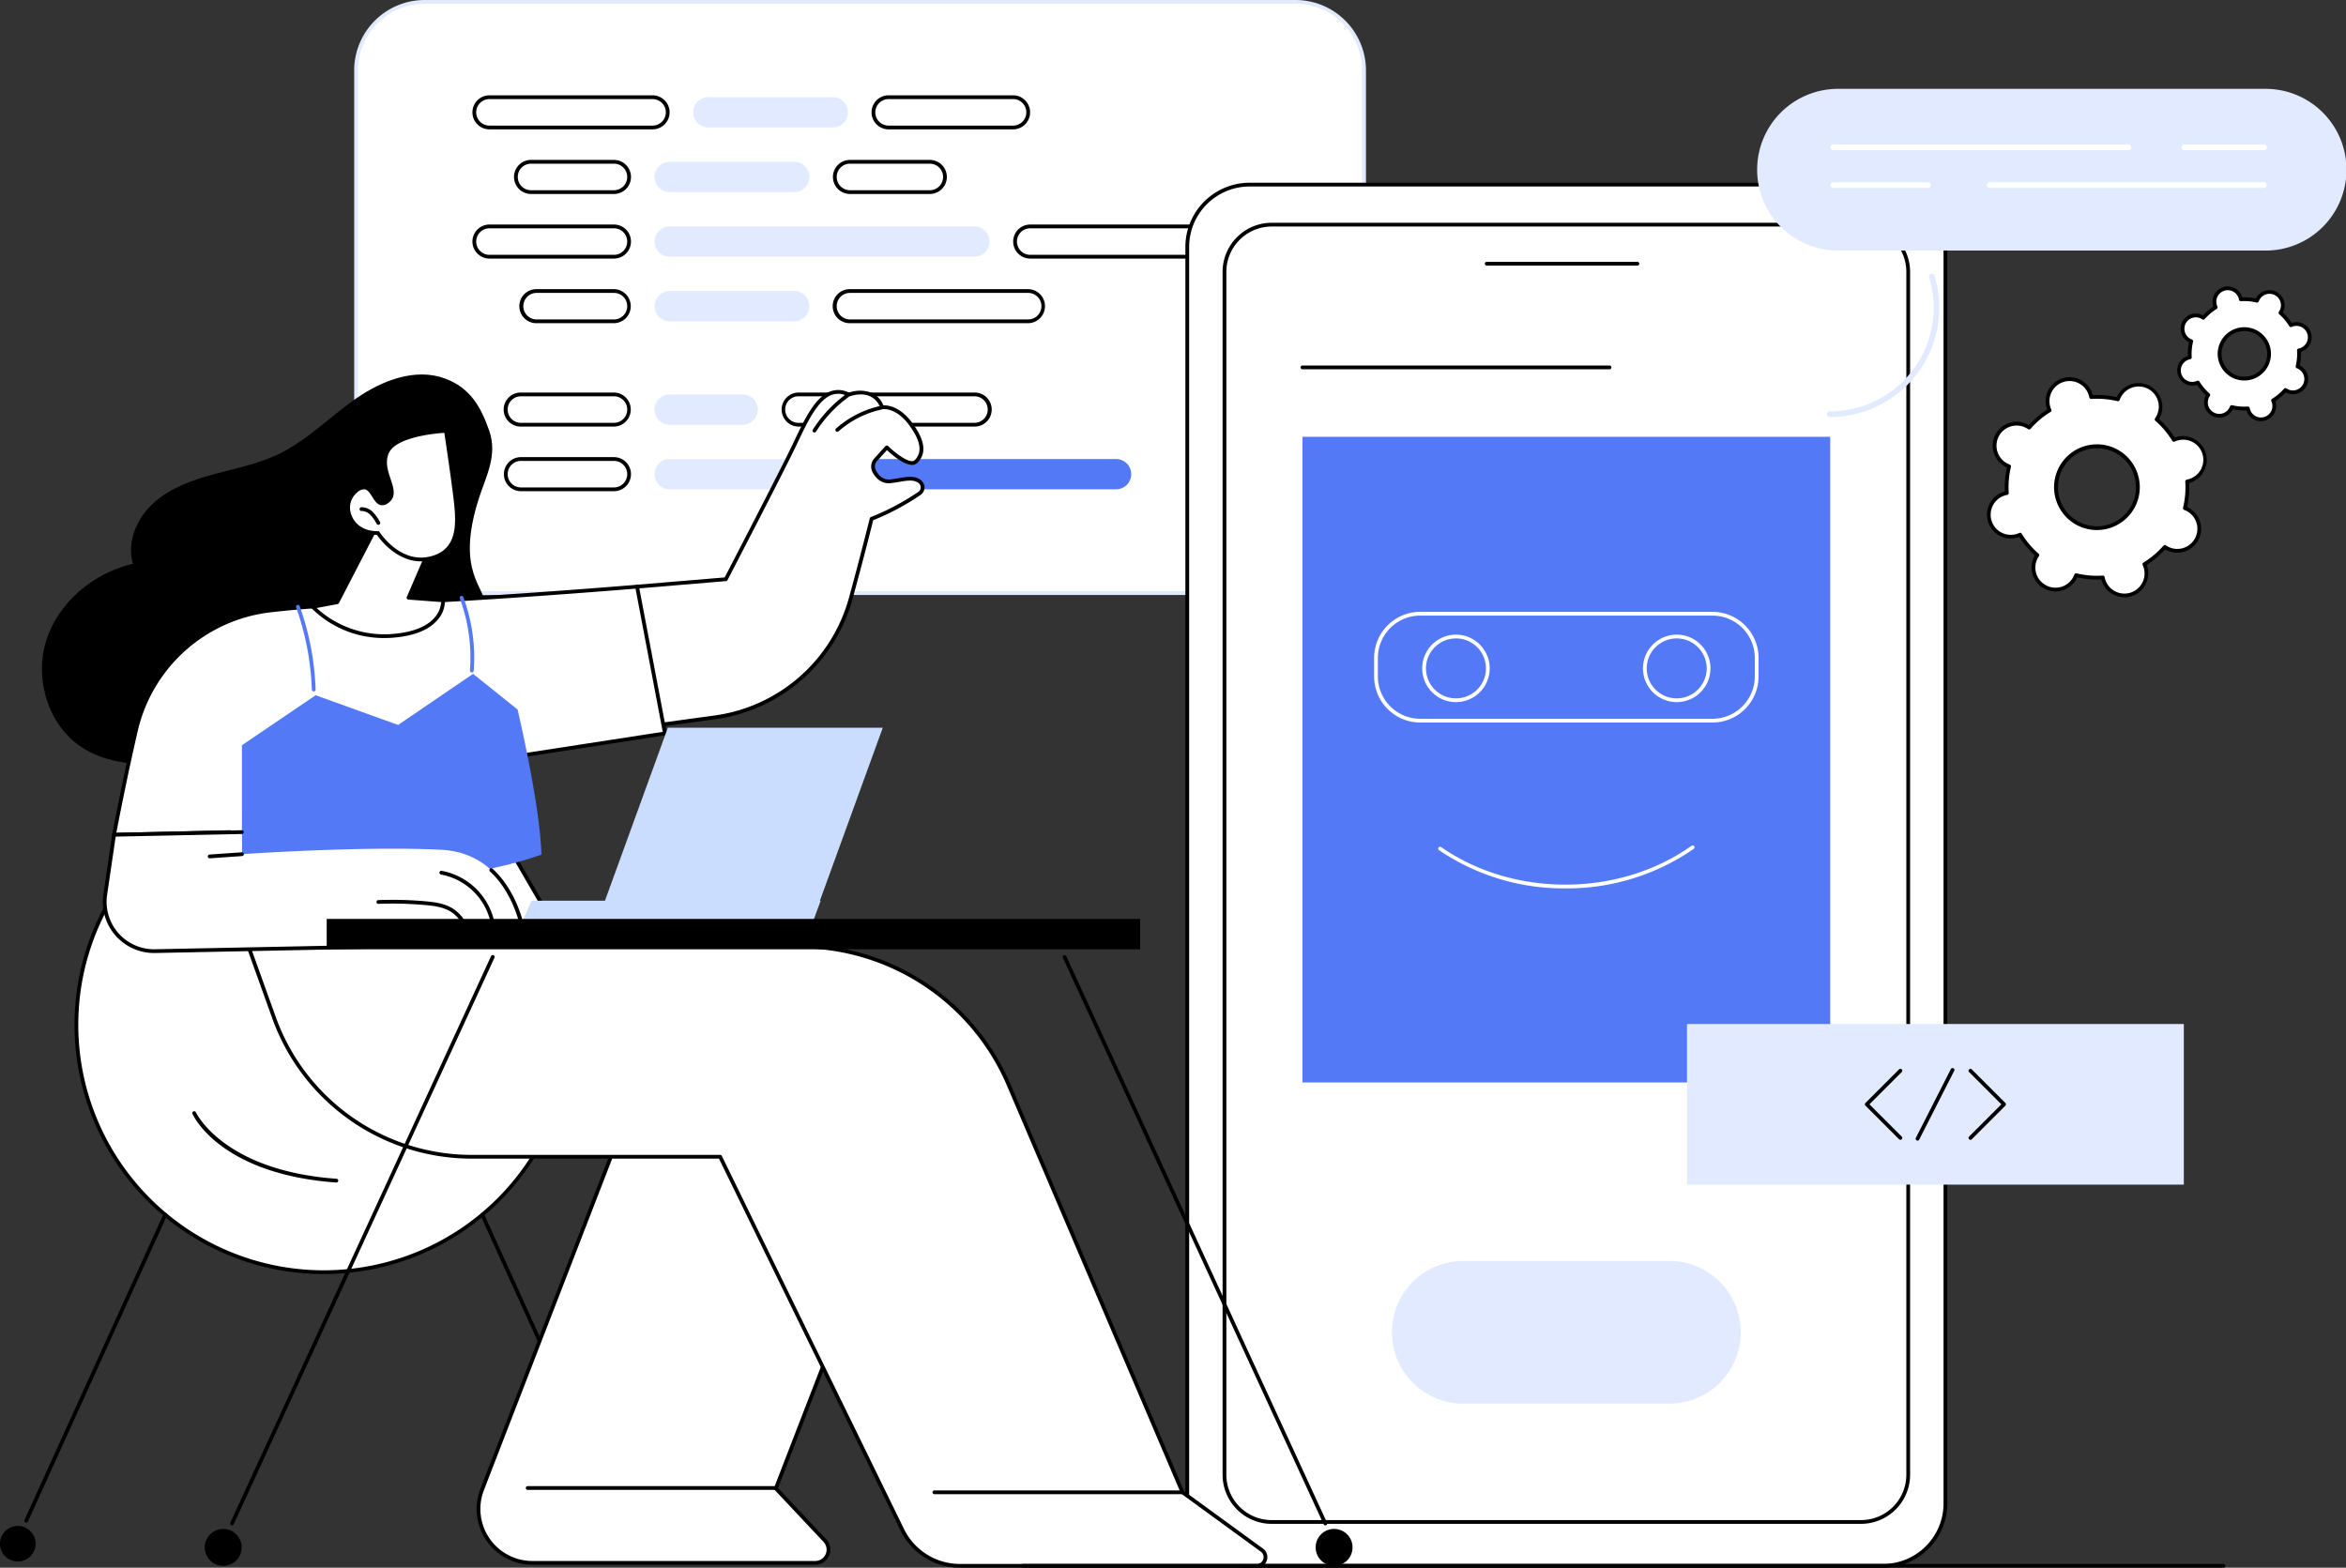 <svg id="Group_36327" data-name="Group 36327" xmlns="http://www.w3.org/2000/svg" xmlns:xlink="http://www.w3.org/1999/xlink" width="774.807" height="517.782" viewBox="0 0 774.807 517.782">
  <rect x="0" y="0" width="774.807" height="517.782" fill="#333333" stroke="none"/>
  <defs>
    <clipPath id="clip-path">
      <rect id="Rectangle_5235" data-name="Rectangle 5235" width="774.806" height="517.782" fill="none"/>
    </clipPath>
  </defs>
  <g id="Group_36326" data-name="Group 36326" clip-path="url(#clip-path)">
    <path id="Path_38496" data-name="Path 38496" d="M2373.229,504.507a7.248,7.248,0,0,0-.324-.823,29.639,29.639,0,0,0,6.76-5.7,7.265,7.265,0,1,0,7.431-12.455,7.227,7.227,0,0,0-.81-.353,29.659,29.659,0,0,0,.746-8.816,7.269,7.269,0,1,0-4.373-13.742,29.672,29.672,0,0,0-5.7-6.763,7.269,7.269,0,1,0-12.806-6.626,29.661,29.661,0,0,0-8.814-.748,7.266,7.266,0,1,0-13.737,4.372,29.657,29.657,0,0,0-6.76,5.7,7.267,7.267,0,1,0-6.621,12.808,29.681,29.681,0,0,0-.746,8.816,7.269,7.269,0,1,0,4.374,13.742,29.668,29.668,0,0,0,5.7,6.763,7.2,7.2,0,0,0-.457.756,7.268,7.268,0,1,0,13.263,5.869,29.638,29.638,0,0,0,8.813.748,7.381,7.381,0,0,0,.212.858,7.267,7.267,0,1,0,13.849-4.408m-28.836-22.148a13.495,13.495,0,1,1,16.953,8.771,13.5,13.5,0,0,1-16.953-8.771" transform="translate(-1664.688 -317.336)" fill="#fff"/>
    <path id="Path_38497" data-name="Path 38497" d="M2364.723,513.034a7.9,7.9,0,0,1-7.51-5.5c-.04-.126-.077-.257-.112-.4a30.332,30.332,0,0,1-7.942-.674c-.058.13-.117.253-.178.37a7.89,7.89,0,0,1-14.016-7.251c.061-.118.127-.237.2-.36a30.265,30.265,0,0,1-5.14-6.095c-.133.051-.261.1-.387.137a7.891,7.891,0,0,1-4.788-15.039c.127-.04.258-.078.4-.113a30.317,30.317,0,0,1,.672-7.944q-.193-.086-.371-.177a7.89,7.89,0,1,1,7.247-14.017c.118.06.237.127.359.2a30.248,30.248,0,0,1,6.092-5.141c-.051-.133-.1-.262-.137-.388a7.889,7.889,0,1,1,15.035-4.786c.041.128.078.259.112.4a30.081,30.081,0,0,1,7.942.674c.058-.13.116-.254.177-.371a7.89,7.89,0,0,1,14.016,7.25c-.062.119-.128.238-.2.36a30.256,30.256,0,0,1,5.14,6.094c.133-.051.262-.1.389-.136a7.892,7.892,0,0,1,4.786,15.04c-.127.04-.258.078-.4.112a30.264,30.264,0,0,1-.672,7.944c.13.058.253.117.372.179a7.89,7.89,0,1,1-7.248,14.017c-.118-.061-.238-.127-.359-.2a30.194,30.194,0,0,1-6.091,5.14c.051.133.1.261.137.389a7.9,7.9,0,0,1-7.525,10.288m-7.128-7.172a.622.622,0,0,1,.611.506,6.644,6.644,0,1,0,12.56-4,.622.622,0,0,1,.24-.788,29.024,29.024,0,0,0,6.618-5.585.62.62,0,0,1,.819-.1,6.643,6.643,0,1,0,6.793-11.388,6.439,6.439,0,0,0-.742-.324.622.622,0,0,1-.387-.727,29.041,29.041,0,0,0,.73-8.63.623.623,0,0,1,.5-.652,6.565,6.565,0,0,0,.786-.194,6.647,6.647,0,1,0-4.784-12.371.622.622,0,0,1-.79-.24,28.992,28.992,0,0,0-5.584-6.621.622.622,0,0,1-.1-.818,6.476,6.476,0,0,0,.417-.692,6.645,6.645,0,1,0-11.8-6.108,6.808,6.808,0,0,0-.323.742.624.624,0,0,1-.728.388,28.944,28.944,0,0,0-8.628-.732.629.629,0,0,1-.652-.5,6.642,6.642,0,1,0-12.856,3.244,6.772,6.772,0,0,0,.3.753.622.622,0,0,1-.24.788,29.008,29.008,0,0,0-6.618,5.585.624.624,0,0,1-.819.1,6.416,6.416,0,0,0-.691-.418,6.645,6.645,0,1,0-6.1,11.807,6.693,6.693,0,0,0,.741.322.623.623,0,0,1,.389.728,29.033,29.033,0,0,0-.73,8.631.623.623,0,0,1-.506.652,6.584,6.584,0,0,0-.785.193,6.647,6.647,0,1,0,4.785,12.37.623.623,0,0,1,.789.241,29.044,29.044,0,0,0,5.584,6.62.622.622,0,0,1,.1.818,6.617,6.617,0,0,0,2.433,9.649,6.607,6.607,0,0,0,9.276-3.591.622.622,0,0,1,.728-.388,29.031,29.031,0,0,0,8.629.732h.041m-1.93-15.039a14.154,14.154,0,1,1,4.3-.672,14.047,14.047,0,0,1-4.3.672m0-27.006a12.881,12.881,0,1,0,12.277,8.974,12.805,12.805,0,0,0-12.277-8.974" transform="translate(-1663.113 -315.764)"/>
    <path id="Path_38498" data-name="Path 38498" d="M2574.715,374.236a4.381,4.381,0,0,0-.2-.5,17.949,17.949,0,0,0,4.089-3.451,4.311,4.311,0,0,0,.457.276,4.4,4.4,0,1,0,4.037-7.81,4.454,4.454,0,0,0-.49-.214,17.944,17.944,0,0,0,.451-5.332,4.523,4.523,0,0,0,.519-.128,4.4,4.4,0,0,0-2.667-8.379,4.508,4.508,0,0,0-.5.2,17.946,17.946,0,0,0-3.45-4.09,4.452,4.452,0,0,0,.276-.458,4.4,4.4,0,1,0-8.022-3.55,17.936,17.936,0,0,0-5.331-.453,4.394,4.394,0,1,0-8.5,2.147,4.459,4.459,0,0,0,.2.5,17.927,17.927,0,0,0-4.089,3.451,4.394,4.394,0,1,0-4.494,7.533,4.25,4.25,0,0,0,.49.214,17.946,17.946,0,0,0-.452,5.333,4.275,4.275,0,0,0-.519.128,4.4,4.4,0,0,0,2.667,8.379,4.511,4.511,0,0,0,.5-.2,17.944,17.944,0,0,0,3.45,4.091,4.4,4.4,0,1,0,7.746,4.007,17.933,17.933,0,0,0,5.331.452,4.394,4.394,0,1,0,8.5-2.147m-17.442-13.4a8.162,8.162,0,1,1,10.254,5.305,8.164,8.164,0,0,1-10.254-5.305" transform="translate(-1823.809 -241.479)" fill="#fff"/>
    <path id="Path_38499" data-name="Path 38499" d="M2568.957,379.008a5.028,5.028,0,0,1-4.786-3.5l-.018-.06a18.444,18.444,0,0,1-4.48-.38l-.028.055a5.018,5.018,0,1,1-8.914-4.611c.01-.019.019-.038.029-.056a18.544,18.544,0,0,1-2.9-3.437l-.06.019a5.019,5.019,0,0,1-3.044-9.565l.06-.018a18.549,18.549,0,0,1,.379-4.482l-.056-.029a5.018,5.018,0,1,1,4.609-8.915l.055.029a18.542,18.542,0,0,1,3.436-2.9l-.019-.061a5.018,5.018,0,1,1,9.563-3.043c.007.02.013.04.019.06a18.775,18.775,0,0,1,4.479.38l.029-.056a5.018,5.018,0,0,1,8.914,4.611l-.029.056a18.551,18.551,0,0,1,2.9,3.437l.058-.019a5.019,5.019,0,0,1,3.045,9.565l-.06.018a18.557,18.557,0,0,1-.379,4.481l.057.029a5.018,5.018,0,1,1-4.609,8.915l-.056-.03a18.537,18.537,0,0,1-3.436,2.9c.007.02.013.04.02.06h0a5.018,5.018,0,0,1-4.777,6.541m-4.321-4.828a.622.622,0,0,1,.611.506,3.846,3.846,0,0,0,.11.447,3.773,3.773,0,1,0,7.021-2.717.623.623,0,0,1,.24-.788,17.3,17.3,0,0,0,3.947-3.331.623.623,0,0,1,.82-.1,3.767,3.767,0,0,0,5.476-1.38,3.779,3.779,0,0,0-1.619-5.086,3.639,3.639,0,0,0-.42-.184.622.622,0,0,1-.389-.728,17.324,17.324,0,0,0,.436-5.147.622.622,0,0,1,.5-.652,3.9,3.9,0,0,0,.447-.11,3.774,3.774,0,0,0-2.29-7.193,3.791,3.791,0,0,0-.427.168.623.623,0,0,1-.789-.24,17.3,17.3,0,0,0-3.33-3.948.622.622,0,0,1-.1-.817,3.775,3.775,0,1,0-6.648-3.441.625.625,0,0,1-.728.388,17.28,17.28,0,0,0-5.146-.437.629.629,0,0,1-.652-.505,3.814,3.814,0,0,0-.109-.446,3.773,3.773,0,1,0-7.19,2.288,3.6,3.6,0,0,0,.168.427.622.622,0,0,1-.24.789,17.314,17.314,0,0,0-3.947,3.331.62.62,0,0,1-.818.1,3.768,3.768,0,0,0-5.477,1.38,3.781,3.781,0,0,0,1.619,5.088,3.909,3.909,0,0,0,.421.182.622.622,0,0,1,.389.728,17.314,17.314,0,0,0-.436,5.148.622.622,0,0,1-.505.652,3.646,3.646,0,0,0-.444.109,3.774,3.774,0,1,0,2.715,7.025.622.622,0,0,1,.789.24,17.313,17.313,0,0,0,3.331,3.948.623.623,0,0,1,.1.819,3.748,3.748,0,0,0,1.381,5.479,3.747,3.747,0,0,0,5.267-2.04.622.622,0,0,1,.728-.388,17.33,17.33,0,0,0,5.146.436h.04m-1.167-8.6a8.8,8.8,0,1,1,2.673-.418,8.744,8.744,0,0,1-2.673.418m-7.177-6.505a7.54,7.54,0,1,0,4.9-9.474,7.5,7.5,0,0,0-4.9,9.474" transform="translate(-1822.234 -239.899)"/>
    <path id="Path_38500" data-name="Path 38500" d="M725.913,197.472H438.282a22.638,22.638,0,0,1-22.638-22.638v-150A22.638,22.638,0,0,1,438.282,2.2h287.63a22.638,22.638,0,0,1,22.638,22.638v150a22.638,22.638,0,0,1-22.638,22.638" transform="translate(-298.041 -1.577)" fill="#fff"/>
    <path id="Path_38501" data-name="Path 38501" d="M724.335,196.517H436.7a23.287,23.287,0,0,1-23.261-23.26v-150A23.287,23.287,0,0,1,436.7,0h287.63A23.287,23.287,0,0,1,747.6,23.261v150a23.287,23.287,0,0,1-23.261,23.26M436.7,1.245a22.041,22.041,0,0,0-22.016,22.016v150A22.04,22.04,0,0,0,436.7,195.273h287.63a22.04,22.04,0,0,0,22.016-22.016v-150A22.041,22.041,0,0,0,724.335,1.245Z" transform="translate(-296.464)" fill="#e2eaff"/>
    <path id="Path_38502" data-name="Path 38502" d="M558.664,123.453h53.871a5,5,0,1,0,0-10H558.664a5,5,0,1,0,0,10" transform="translate(-397.008 -81.35)" fill="#fff"/>
    <path id="Path_38503" data-name="Path 38503" d="M610.957,122.5H557.086a5.623,5.623,0,0,1,0-11.247h53.871a5.623,5.623,0,1,1,0,11.247m-53.871-10a4.379,4.379,0,0,0,0,8.758h53.871a4.379,4.379,0,1,0,0-8.758Z" transform="translate(-395.432 -79.774)"/>
    <path id="Path_38504" data-name="Path 38504" d="M607.174,198.876h27.389a5,5,0,1,0,0-10H607.174a5,5,0,1,0,0,10" transform="translate(-431.794 -135.433)" fill="#fff"/>
    <path id="Path_38505" data-name="Path 38505" d="M632.986,197.921H605.6a5.624,5.624,0,0,1,0-11.248h27.389a5.624,5.624,0,0,1,0,11.248m-27.389-10a4.379,4.379,0,1,0,0,8.758h27.389a4.379,4.379,0,0,0,0-8.758Z" transform="translate(-430.217 -133.856)"/>
    <path id="Path_38506" data-name="Path 38506" d="M558.664,274.3h41.114a5,5,0,1,0,0-10H558.664a5,5,0,1,0,0,10" transform="translate(-397.008 -189.516)" fill="#fff"/>
    <path id="Path_38507" data-name="Path 38507" d="M598.2,273.344H557.086a5.623,5.623,0,0,1,0-11.247H598.2a5.623,5.623,0,1,1,0,11.247m-41.115-10a4.379,4.379,0,0,0,0,8.758H598.2a4.379,4.379,0,1,0,0-8.758Z" transform="translate(-395.432 -187.939)"/>
    <path id="Path_38508" data-name="Path 38508" d="M613.669,349.722H639.22a5,5,0,1,0,0-10H613.669a5,5,0,0,0,0,10" transform="translate(-436.451 -243.599)" fill="#fff"/>
    <path id="Path_38509" data-name="Path 38509" d="M637.643,348.766H612.092a5.624,5.624,0,1,1,0-11.247h25.551a5.624,5.624,0,0,1,0,11.247m-25.551-10a4.379,4.379,0,1,0,0,8.758h25.551a4.379,4.379,0,0,0,0-8.758Z" transform="translate(-434.873 -242.021)"/>
    <path id="Path_38510" data-name="Path 38510" d="M595.384,470.4h30.725a5,5,0,0,0,0-10H595.384a5,5,0,0,0,0,10" transform="translate(-423.339 -330.13)" fill="#fff"/>
    <path id="Path_38511" data-name="Path 38511" d="M624.532,469.444H593.807a5.624,5.624,0,1,1,0-11.247h30.725a5.624,5.624,0,0,1,0,11.247m-30.725-10a4.379,4.379,0,1,0,0,8.758h30.725a4.379,4.379,0,0,0,0-8.758Z" transform="translate(-421.762 -328.554)"/>
    <path id="Path_38512" data-name="Path 38512" d="M595.384,545.821h30.725a5,5,0,0,0,0-10H595.384a5,5,0,0,0,0,10" transform="translate(-423.339 -384.213)" fill="#fff"/>
    <path id="Path_38513" data-name="Path 38513" d="M624.532,544.867H593.807a5.623,5.623,0,1,1,0-11.247h30.725a5.623,5.623,0,1,1,0,11.247m-30.725-10a4.379,4.379,0,1,0,0,8.758h30.725a4.379,4.379,0,1,0,0-8.758Z" transform="translate(-421.762 -382.637)"/>
    <path id="Path_38514" data-name="Path 38514" d="M814.142,123.453h41.114a5,5,0,1,0,0-10H814.142a5,5,0,0,0,0,10" transform="translate(-580.202 -81.35)" fill="#e2eaff"/>
    <path id="Path_38515" data-name="Path 38515" d="M769.058,198.876h41.114a5,5,0,1,0,0-10H769.058a5,5,0,1,0,0,10" transform="translate(-547.873 -135.433)" fill="#e2eaff"/>
    <path id="Path_38516" data-name="Path 38516" d="M769.058,274.3H869.7a5,5,0,0,0,0-10H769.058a5,5,0,1,0,0,10" transform="translate(-547.873 -189.516)" fill="#e2eaff"/>
    <path id="Path_38517" data-name="Path 38517" d="M769.058,349.722h41.114a5,5,0,1,0,0-10H769.058a5,5,0,1,0,0,10" transform="translate(-547.873 -243.599)" fill="#e2eaff"/>
    <path id="Path_38518" data-name="Path 38518" d="M769.058,470.4h24.106a5,5,0,0,0,0-10H769.058a5,5,0,1,0,0,10" transform="translate(-547.873 -330.13)" fill="#e2eaff"/>
    <path id="Path_38519" data-name="Path 38519" d="M769.058,545.821h41.114a5,5,0,1,0,0-10H769.058a5,5,0,1,0,0,10" transform="translate(-547.873 -384.213)" fill="#e2eaff"/>
    <path id="Path_38520" data-name="Path 38520" d="M1024.537,123.453h41.114a5,5,0,1,0,0-10h-41.114a5,5,0,0,0,0,10" transform="translate(-731.068 -81.35)" fill="#fff"/>
    <path id="Path_38521" data-name="Path 38521" d="M1064.074,122.5H1022.96a5.623,5.623,0,1,1,0-11.247h41.114a5.623,5.623,0,1,1,0,11.247m-41.114-10a4.379,4.379,0,1,0,0,8.758h41.114a4.379,4.379,0,1,0,0-8.758Z" transform="translate(-729.49 -79.774)"/>
    <path id="Path_38522" data-name="Path 38522" d="M979.452,198.876h26.373a5,5,0,0,0,0-10H979.452a5,5,0,0,0,0,10" transform="translate(-698.739 -135.433)" fill="#fff"/>
    <path id="Path_38523" data-name="Path 38523" d="M1004.248,197.921H977.875a5.624,5.624,0,0,1,0-11.248h26.374a5.624,5.624,0,0,1,0,11.248m-26.374-10a4.379,4.379,0,1,0,0,8.758h26.374a4.379,4.379,0,1,0,0-8.758Z" transform="translate(-697.161 -133.856)"/>
    <path id="Path_38524" data-name="Path 38524" d="M1189.847,274.3h56.3a5,5,0,0,0,0-10h-56.3a5,5,0,1,0,0,10" transform="translate(-849.604 -189.516)" fill="#fff"/>
    <path id="Path_38525" data-name="Path 38525" d="M1244.574,273.344h-56.3a5.623,5.623,0,1,1,0-11.247h56.3a5.623,5.623,0,1,1,0,11.247m-56.3-10a4.379,4.379,0,1,0,0,8.758h56.3a4.379,4.379,0,1,0,0-8.758Z" transform="translate(-848.027 -187.939)"/>
    <path id="Path_38526" data-name="Path 38526" d="M979.452,349.722h58.857a5,5,0,1,0,0-10H979.452a5,5,0,0,0,0,10" transform="translate(-698.739 -243.599)" fill="#fff"/>
    <path id="Path_38527" data-name="Path 38527" d="M1036.732,348.766H977.875a5.624,5.624,0,1,1,0-11.247h58.858a5.624,5.624,0,0,1,0,11.247m-58.858-10a4.379,4.379,0,1,0,0,8.758h58.858a4.379,4.379,0,0,0,0-8.758Z" transform="translate(-697.161 -242.021)"/>
    <path id="Path_38528" data-name="Path 38528" d="M919.34,470.4h58.123a5,5,0,0,0,0-10H919.34a5,5,0,1,0,0,10" transform="translate(-655.634 -330.13)" fill="#fff"/>
    <path id="Path_38529" data-name="Path 38529" d="M975.885,469.444H917.763a5.624,5.624,0,0,1,0-11.247h58.123a5.624,5.624,0,1,1,0,11.247m-58.123-10a4.379,4.379,0,0,0,0,8.758h58.123a4.379,4.379,0,1,0,0-8.758Z" transform="translate(-654.057 -328.554)"/>
    <path id="Path_38530" data-name="Path 38530" d="M979.452,545.821h87.887a5,5,0,0,0,0-10H979.452a5,5,0,0,0,0,10" transform="translate(-698.739 -384.213)" fill="#5479f7"/>
    <path id="Path_38531" data-name="Path 38531" d="M1406.442,671.689h209.233a20.638,20.638,0,0,0,20.578-20.578V236.082a20.638,20.638,0,0,0-20.578-20.577H1406.442a20.638,20.638,0,0,0-20.578,20.577V651.112a20.638,20.638,0,0,0,20.578,20.578" transform="translate(-993.746 -154.53)" fill="#fff"/>
    <path id="Path_38532" data-name="Path 38532" d="M1614.1,670.735H1404.865a21.224,21.224,0,0,1-21.2-21.2V234.505a21.224,21.224,0,0,1,21.2-21.2H1614.1a21.224,21.224,0,0,1,21.2,21.2V649.535a21.224,21.224,0,0,1-21.2,21.2M1404.865,214.551a19.977,19.977,0,0,0-19.955,19.955V649.535a19.978,19.978,0,0,0,19.955,19.956H1614.1a19.978,19.978,0,0,0,19.956-19.956V234.505a19.977,19.977,0,0,0-19.956-19.955Z" transform="translate(-992.17 -152.953)"/>
    <path id="Path_38533" data-name="Path 38533" d="M1444.87,690.718h194.635a15.639,15.639,0,0,0,15.593-15.593V277.831a15.639,15.639,0,0,0-15.593-15.593H1444.87a15.639,15.639,0,0,0-15.593,15.593V675.124a15.639,15.639,0,0,0,15.593,15.593" transform="translate(-1024.876 -188.04)" fill="#fff"/>
    <path id="Path_38534" data-name="Path 38534" d="M1637.929,689.764H1443.294a16.234,16.234,0,0,1-16.216-16.216V276.254a16.234,16.234,0,0,1,16.216-16.215h194.635a16.234,16.234,0,0,1,16.216,16.215V673.548a16.234,16.234,0,0,1-16.216,16.216m-194.635-428.48a14.988,14.988,0,0,0-14.971,14.971V673.548a14.988,14.988,0,0,0,14.971,14.971h194.635a14.988,14.988,0,0,0,14.971-14.971V276.254a14.988,14.988,0,0,0-14.971-14.971Z" transform="translate(-1023.299 -186.463)"/>
    <path id="Path_38535" data-name="Path 38535" d="M1783.576,306.9h-49.763a.622.622,0,0,1,0-1.245h49.763a.622.622,0,0,1,0,1.245" transform="translate(-1242.8 -219.175)"/>
    <path id="Path_38536" data-name="Path 38536" d="M1739.962,1495.485a23.562,23.562,0,0,0-23.562-23.562h-68.077a23.562,23.562,0,0,0,0,47.125H1716.4a23.562,23.562,0,0,0,23.562-23.562" transform="translate(-1165.049 -1055.456)" fill="#e2eaff"/>
    <rect id="Rectangle_5232" data-name="Rectangle 5232" width="174.303" height="213.247" transform="translate(430.16 144.265)" fill="#5479f7"/>
    <path id="Path_38537" data-name="Path 38537" d="M1620.156,427.93H1518.74a.622.622,0,1,1,0-1.245h101.415a.622.622,0,1,1,0,1.245" transform="translate(-1088.58 -305.958)"/>
    <path id="Path_38538" data-name="Path 38538" d="M2033,1364.7h-40.163a.622.622,0,0,1,0-1.245H2033a.622.622,0,0,1,0,1.245" transform="translate(-1428.533 -977.676)"/>
    <path id="Path_38539" data-name="Path 38539" d="M1720.748,1001.093a73.328,73.328,0,0,1-41.728-12.628.622.622,0,1,1,.71-1.022c24.041,16.707,58.816,16.531,82.687-.419a.623.623,0,1,1,.721,1.015,73.447,73.447,0,0,1-42.391,13.054" transform="translate(-1203.765 -707.672)" fill="#fff"/>
    <path id="Path_38540" data-name="Path 38540" d="M1715.709,750.768h-96.535a15.238,15.238,0,0,1-15.22-15.22v-6.122a15.237,15.237,0,0,1,15.22-15.22h96.535a15.237,15.237,0,0,1,15.22,15.22v6.122a15.238,15.238,0,0,1-15.22,15.22m-96.535-35.318a13.991,13.991,0,0,0-13.976,13.975v6.122a13.992,13.992,0,0,0,13.976,13.976h96.535a13.992,13.992,0,0,0,13.976-13.976v-6.122a13.991,13.991,0,0,0-13.976-13.975Z" transform="translate(-1150.13 -512.128)" fill="#fff"/>
    <path id="Path_38541" data-name="Path 38541" d="M1928.944,763.12a11.143,11.143,0,1,1,11.143-11.143,11.156,11.156,0,0,1-11.143,11.143m0-21.041a9.9,9.9,0,1,0,9.9,9.9,9.91,9.91,0,0,0-9.9-9.9" transform="translate(-1375.177 -531.222)" fill="#fff"/>
    <path id="Path_38542" data-name="Path 38542" d="M1671.252,763.12a11.143,11.143,0,1,1,11.143-11.143,11.156,11.156,0,0,1-11.143,11.143m0-21.041a9.9,9.9,0,1,0,9.9,9.9,9.91,9.91,0,0,0-9.9-9.9" transform="translate(-1190.396 -531.222)" fill="#fff"/>
    <path id="Path_38543" data-name="Path 38543" d="M2219.234,103.713h-140.9a26.707,26.707,0,1,0,0,53.413h140.9a26.707,26.707,0,1,0,0-53.413" transform="translate(-1471.135 -74.368)" fill="#e2eaff"/>
    <path id="Path_38544" data-name="Path 38544" d="M2133.352,366.8h-.159a.934.934,0,0,1,0-1.867c.058,0,.1,0,.155,0a34.228,34.228,0,0,0,32.735-44.258.933.933,0,1,1,1.785-.547,36.1,36.1,0,0,1-34.521,46.672" transform="translate(-1528.959 -229.078)" fill="#e2eaff"/>
    <path id="Path_38545" data-name="Path 38545" d="M2573.9,170.473H2547.7a.934.934,0,1,1,0-1.867H2573.9a.934.934,0,1,1,0,1.867" transform="translate(-1826.179 -120.9)" fill="#fff"/>
    <path id="Path_38546" data-name="Path 38546" d="M2235.079,170.473h-97.4a.934.934,0,1,1,0-1.867h97.4a.934.934,0,1,1,0,1.867" transform="translate(-1532.17 -120.9)" fill="#fff"/>
    <path id="Path_38547" data-name="Path 38547" d="M2410.835,214.61h-90.551a.934.934,0,1,1,0-1.867h90.551a.934.934,0,0,1,0,1.867" transform="translate(-1663.111 -152.549)" fill="#fff"/>
    <path id="Path_38548" data-name="Path 38548" d="M2168.953,214.61h-31.279a.934.934,0,1,1,0-1.867h31.279a.934.934,0,0,1,0,1.867" transform="translate(-1532.169 -152.549)" fill="#fff"/>
    <rect id="Rectangle_5233" data-name="Rectangle 5233" width="164.084" height="53.051" transform="translate(557.161 338.209)" fill="#e2eaff"/>
    <path id="Path_38549" data-name="Path 38549" d="M2298.465,1271.111a.622.622,0,0,1-.44-1.062l10.651-10.651-10.651-10.651a.622.622,0,1,1,.88-.88L2310,1258.958a.621.621,0,0,1,0,.88l-11.091,11.092a.62.62,0,0,1-.44.182" transform="translate(-1647.689 -894.663)"/>
    <path id="Path_38550" data-name="Path 38550" d="M2188.549,1271.111a.62.62,0,0,1-.44-.182l-11.091-11.092a.622.622,0,0,1,0-.88l11.091-11.091a.622.622,0,0,1,.88.88l-10.651,10.651,10.651,10.651a.622.622,0,0,1-.44,1.062" transform="translate(-1560.92 -894.663)"/>
    <path id="Path_38551" data-name="Path 38551" d="M2236.68,1270.7a.621.621,0,0,1-.554-.9l11.563-22.724a.622.622,0,1,1,1.109.564l-11.563,22.724a.622.622,0,0,1-.555.34" transform="translate(-1603.386 -893.978)"/>
    <path id="Path_38552" data-name="Path 38552" d="M252.576,989.239a81.7,81.7,0,1,1-81.7-81.7,81.7,81.7,0,0,1,81.7,81.7" transform="translate(-63.945 -650.759)" fill="#fff"/>
    <path id="Path_38553" data-name="Path 38553" d="M169.3,1069.985a82.322,82.322,0,1,1,82.322-82.322,82.415,82.415,0,0,1-82.322,82.322m0-163.4a81.077,81.077,0,1,0,81.077,81.077A81.17,81.17,0,0,0,169.3,906.586" transform="translate(-62.368 -649.183)"/>
    <path id="Path_38554" data-name="Path 38554" d="M272.059,1320.684l-.046,0c-38.132-2.762-47.105-21.867-47.468-22.679a.622.622,0,0,1,1.135-.509c.087.192,9.1,19.244,46.423,21.947a.622.622,0,0,1-.044,1.243" transform="translate(-160.973 -930.117)"/>
    <path id="Path_38555" data-name="Path 38555" d="M29.063,1518.08a.613.613,0,0,1-.257-.056.623.623,0,0,1-.309-.824L74.41,1416.153a.622.622,0,0,1,1.133.515L29.63,1517.715a.623.623,0,0,1-.567.365" transform="translate(-20.394 -1015.204)"/>
    <path id="Path_38556" data-name="Path 38556" d="M11.752,1787.12a5.876,5.876,0,1,1-5.876-5.876,5.876,5.876,0,0,1,5.876,5.876" transform="translate(0 -1277.257)"/>
    <path id="Path_38557" data-name="Path 38557" d="M607.284,1518.079a.623.623,0,0,1-.567-.365L560.8,1416.668a.623.623,0,0,1,1.133-.515L607.851,1517.2a.623.623,0,0,1-.309.824.611.611,0,0,1-.257.056" transform="translate(-402.09 -1015.203)"/>
    <path id="Path_38558" data-name="Path 38558" d="M714.326,1787.12a5.876,5.876,0,1,0,5.876-5.876,5.876,5.876,0,0,0-5.876,5.876" transform="translate(-512.214 -1277.257)"/>
    <path id="Path_38559" data-name="Path 38559" d="M669.741,1419.054H576.321a17.8,17.8,0,0,1-16.6-24.216l52.5-135.711h96.851L656.72,1394.463l16.2,17.233a4.367,4.367,0,0,1-3.181,7.358" transform="translate(-400.484 -902.868)" fill="#fff"/>
    <path id="Path_38560" data-name="Path 38560" d="M668.2,1418.1H574.784a18.418,18.418,0,0,1-17.177-25.063l52.5-135.711a.621.621,0,0,1,.58-.4H707.54a.622.622,0,0,1,.581.847L655.9,1392.745l15.933,16.948a4.989,4.989,0,0,1-3.635,8.406m-57.087-159.928-52.349,135.313a17.173,17.173,0,0,0,16.016,23.369H668.2a3.744,3.744,0,0,0,2.728-6.309l-16.2-17.234a.621.621,0,0,1-.127-.65l52.03-134.49Z" transform="translate(-398.946 -901.291)"/>
    <path id="Path_38561" data-name="Path 38561" d="M696.147,1735.976H614.375a.622.622,0,0,1,0-1.245h81.772a.622.622,0,1,1,0,1.245" transform="translate(-440.097 -1243.905)"/>
    <path id="Path_38562" data-name="Path 38562" d="M289.958,1104.673l8.5,23.672a69.2,69.2,0,0,0,65.134,45.822h82.169l60.2,123.291a21.056,21.056,0,0,0,18.921,11.818H623a2.867,2.867,0,0,0,1.688-5.184l-26.229-19.1-57.362-134.474a75.449,75.449,0,0,0-69.4-45.846Z" transform="translate(-207.917 -792.116)" fill="#fff"/>
    <path id="Path_38563" data-name="Path 38563" d="M621.419,1308.322H523.3a21.812,21.812,0,0,1-19.48-12.167l-60.025-122.942h-81.78a69.992,69.992,0,0,1-65.72-46.234l-8.5-23.671a.623.623,0,0,1,.586-.833H470.117a75.968,75.968,0,0,1,69.972,46.224l57.294,134.315,26.09,19a3.489,3.489,0,0,1-2.054,6.31m-332.154-204.6,8.2,22.839a68.745,68.745,0,0,0,64.548,45.41h82.169a.621.621,0,0,1,.559.35l60.2,123.291a20.561,20.561,0,0,0,18.362,11.468h98.121a2.244,2.244,0,0,0,1.321-4.058l-26.229-19.1a.624.624,0,0,1-.206-.259l-57.362-134.473a74.724,74.724,0,0,0-68.827-45.468Z" transform="translate(-206.34 -790.54)"/>
    <path id="Path_38564" data-name="Path 38564" d="M1171.033,1741.024h-81.944a.622.622,0,0,1,0-1.245h81.944a.622.622,0,0,1,0,1.245" transform="translate(-780.495 -1247.524)"/>
    <path id="Path_38565" data-name="Path 38565" d="M193.38,477.716c2.291-7.042,6.1-13.942,3.317-21.974-2.834-8.164-6.45-14.217-14.543-17.247-9.828-3.68-20.9.618-29.512,6.619s-16.07,13.773-25.525,18.326c-6.715,3.234-14.118,4.684-21.313,6.626s-14.465,4.525-19.99,9.527-8.951,12.933-6.789,20.065c-13.05,3.023-24.73,12.707-28.692,25.5s.821,28.2,12.148,35.353c8.016,5.062,18.011,5.718,27.483,5.343s19.054-1.628,28.363.163c8.66,1.665,16.819,5.926,25.63,6.295,14.721.617,27.609-9.642,37.423-20.631,4.939-5.53,9.7-11.882,10.249-19.277.467-6.331,7.792-13.025,3.881-18.154.442-6.833-10.359-11.243-2.13-36.537" transform="translate(-35.108 -313.449)"/>
    <path id="Path_38566" data-name="Path 38566" d="M690.191,535.79l15.118-14.029,29.329-2.449s17.905-34.435,22.559-44.165,9.5-21.051,18.071-16.789c0,0,8.136-3.245,11,4.193,0,0,4.7-.911,9.42,5.5s4.119,10.092,1.718,12.421-9.6-4.691-9.6-4.691l-3.665,4.051a3.344,3.344,0,0,0-.529,3.75c.87,1.708,2.53,3.714,5.464,3.38,3.961-.451,7.711-1.818,9.866.366a2.393,2.393,0,0,1-.386,3.665,81.606,81.606,0,0,1-15.774,8.368s-3.086,12.459-6.873,26.235a54.231,54.231,0,0,1-44.986,39.361l-18.084,2.458Z" transform="translate(-494.908 -328.007)" fill="#fff"/>
    <path id="Path_38567" data-name="Path 38567" d="M711.254,566.463a.622.622,0,0,1-.506-.26l-22.64-31.621a.622.622,0,0,1,.083-.819l15.118-14.029a.624.624,0,0,1,.371-.164l28.987-2.42c1.785-3.437,18.028-34.719,22.391-43.842l.677-1.421c3.383-7.115,6.882-14.472,12.018-16.248a7.755,7.755,0,0,1,5.972.474,10.828,10.828,0,0,1,7.391.028,7.669,7.669,0,0,1,3.973,4.176c1.418-.053,5.48.308,9.52,5.791,4.291,5.822,4.83,10.152,1.65,13.236-2.453,2.382-8.052-2.423-10-4.247l-3.236,3.578a2.731,2.731,0,0,0-.436,3.05c1.148,2.255,2.773,3.279,4.839,3.045.874-.1,1.746-.246,2.589-.388,3.03-.509,5.892-.989,7.789.935a3.015,3.015,0,0,1-.483,4.62,82.468,82.468,0,0,1-15.6,8.32c-.509,2.041-3.385,13.519-6.8,25.931A54.777,54.777,0,0,1,729.423,564l-18.084,2.458a.653.653,0,0,1-.084.005M689.439,534.3l22.1,30.871,17.713-2.408a53.533,53.533,0,0,0,44.47-38.909c3.741-13.611,6.838-26.1,6.868-26.221a.623.623,0,0,1,.391-.435,80.328,80.328,0,0,0,15.642-8.3,1.773,1.773,0,0,0,.781-1.3,1.748,1.748,0,0,0-.493-1.411c-1.443-1.462-3.878-1.055-6.7-.581-.859.144-1.748.293-2.655.4-2.56.294-4.72-1.029-6.089-3.716a3.984,3.984,0,0,1,.622-4.45l3.665-4.051a.62.62,0,0,1,.442-.2.537.537,0,0,1,.454.176c2.812,2.739,7.383,6,8.736,4.69,2.656-2.575,2.072-6.371-1.785-11.605-4.436-6.02-8.757-5.263-8.8-5.254a.622.622,0,0,1-.7-.387,6.624,6.624,0,0,0-3.49-3.923c-3.06-1.338-6.66.07-6.7.084a.622.622,0,0,1-.508-.021,6.556,6.556,0,0,0-5.255-.529c-4.642,1.605-8.027,8.722-11.3,15.606l-.678,1.424c-4.605,9.627-22.389,43.839-22.568,44.183a.622.622,0,0,1-.5.333L704,520.793Z" transform="translate(-493.331 -326.437)"/>
    <path id="Path_38568" data-name="Path 38568" d="M975.756,482.349a.622.622,0,0,1-.413-1.088,32.8,32.8,0,0,1,14.67-7.467.622.622,0,1,1,.267,1.215,31.556,31.556,0,0,0-14.112,7.182.619.619,0,0,1-.412.157" transform="translate(-699.228 -339.728)"/>
    <path id="Path_38569" data-name="Path 38569" d="M949.067,472.359a.622.622,0,0,1-.523-.958,43.853,43.853,0,0,1,11.032-11.753.622.622,0,0,1,.736,1,42.607,42.607,0,0,0-10.72,11.419.621.621,0,0,1-.525.287" transform="translate(-680.091 -329.509)"/>
    <path id="Path_38570" data-name="Path 38570" d="M305.862,684.784l9.213,48.482L266.21,740.8l.19,35.037,13.071,22.535-105.579-2.71-2.364-29.8-38.4.875s3.136-16.8,7.216-34.41a51.616,51.616,0,0,1,44.295-39.664c7.621-.88,16.4-1.59,26.265-1.914,39.124-1.283,94.958-5.966,94.958-5.966" transform="translate(-95.461 -491.031)" fill="#fff"/>
    <path id="Path_38571" data-name="Path 38571" d="M277.9,797.409h-.016L172.3,794.7a.623.623,0,0,1-.6-.573l-2.318-29.209-37.812.862a.622.622,0,0,1-.626-.737c.031-.168,3.185-17.012,7.221-34.436a52.328,52.328,0,0,1,44.83-40.141c8.456-.977,17.31-1.623,26.316-1.917,38.661-1.268,94.368-5.918,94.926-5.964a.618.618,0,0,1,.663.5l9.213,48.482a.622.622,0,0,1-.517.731l-48.335,7.447.186,34.335,12.989,22.391a.623.623,0,0,1-.538.935m-105-3.939L276.8,796.135l-12.513-21.571a.622.622,0,0,1-.084-.309l-.19-35.037a.622.622,0,0,1,.527-.619l48.228-7.431-8.988-47.3c-5.951.492-57.821,4.72-94.43,5.921-8.972.294-17.792.937-26.214,1.91a51.081,51.081,0,0,0-43.76,39.186c-3.546,15.308-6.409,30.166-7.068,33.63l37.632-.858a.63.63,0,0,1,.635.573Z" transform="translate(-93.884 -489.451)"/>
    <path id="Path_38572" data-name="Path 38572" d="M282.413,810.163l24.348-16.5,27.22,9.807,24.776-16.877,14.688,11.785s7.324,30.7,7.9,47.888c0,0-37.278,14.674-98.933,7.856Z" transform="translate(-202.507 -564.034)" fill="#5479f7"/>
    <path id="Path_38573" data-name="Path 38573" d="M351.388,734.69a.622.622,0,0,1-.622-.6,90.3,90.3,0,0,0-5.19-27.151.622.622,0,1,1,1.173-.418,91.557,91.557,0,0,1,5.261,27.525.622.622,0,0,1-.6.644h-.022" transform="translate(-247.772 -506.321)" fill="#5479f7"/>
    <path id="Path_38574" data-name="Path 38574" d="M540.592,720.835l-.048,0a.622.622,0,0,1-.573-.667,56.589,56.589,0,0,0-3.36-23.79.622.622,0,0,1,1.167-.434,57.842,57.842,0,0,1,3.434,24.318.622.622,0,0,1-.62.576" transform="translate(-384.754 -498.74)" fill="#5479f7"/>
    <path id="Path_38575" data-name="Path 38575" d="M125.309,972.214l-2.908,19.77a16.3,16.3,0,0,0,16.453,18.665l122.314-2.481s-2.633-29.71-27.785-30.992c-25.986-1.325-65.835,1.451-65.835,1.451l-.055-7.287Z" transform="translate(-87.642 -696.507)" fill="#fff"/>
    <path id="Path_38576" data-name="Path 38576" d="M131.552,971.258a.622.622,0,0,1-.013-1.245l42.184-.876h.014a.622.622,0,0,1,.013,1.245l-42.184.876Z" transform="translate(-93.884 -694.929)"/>
    <path id="Path_38577" data-name="Path 38577" d="M136.949,1011.912a16.918,16.918,0,0,1-16.735-19.381l2.908-19.769a.622.622,0,1,1,1.231.181l-2.908,19.769a15.674,15.674,0,0,0,15.825,17.952L258.9,1008.2c-.4-3-2.53-15.441-11-23.225a.622.622,0,0,1,.842-.916c10,9.187,11.424,24.066,11.48,24.695a.622.622,0,0,1-.607.677L137.3,1011.908c-.116,0-.232,0-.347,0" transform="translate(-86.071 -697.145)"/>
    <path id="Path_38578" data-name="Path 38578" d="M243.211,996.88a.622.622,0,0,1-.042-1.243l10.646-.741a.629.629,0,0,1,.664.578.623.623,0,0,1-.578.664l-10.645.741h-.044" transform="translate(-173.951 -713.398)"/>
    <path id="Path_38579" data-name="Path 38579" d="M469.606,1064.511h-.034a.623.623,0,0,1-.588-.654,10.782,10.782,0,0,0-5.33-9.744c-2.477-1.406-5.4-1.766-8.182-2.012a121.533,121.533,0,0,0-15.387-.383.608.608,0,0,1-.646-.6.623.623,0,0,1,.6-.646,122.236,122.236,0,0,1,15.546.387c2.79.248,5.992.64,8.686,2.17a12.049,12.049,0,0,1,5.958,10.891.622.622,0,0,1-.621.589" transform="translate(-315.103 -753.185)"/>
    <path id="Path_38580" data-name="Path 38580" d="M530.957,1039.179h-.016a.622.622,0,0,1-.606-.638,20.639,20.639,0,0,0-16.874-20.81.622.622,0,0,1,.227-1.224,21.882,21.882,0,0,1,17.891,22.066.622.622,0,0,1-.622.607" transform="translate(-367.817 -728.887)"/>
    <path id="Path_38581" data-name="Path 38581" d="M387.922,602.527,373.2,630.952l-8.072,1.519a33.079,33.079,0,0,0,26.826,9.544c17.139-1.535,16.191-11.7,16.191-11.7l-11.393-.854,7.167-16.633Z" transform="translate(-261.815 -432.047)" fill="#fff"/>
    <path id="Path_38582" data-name="Path 38582" d="M387.175,641.2a33.86,33.86,0,0,1-24.1-9.9.622.622,0,0,1,.354-1.021l7.774-1.463,14.587-28.157a.622.622,0,0,1,.889-.237l15.992,10.306a.622.622,0,0,1,.235.769l-6.821,15.831,10.523.789a.622.622,0,0,1,.573.563,9.408,9.408,0,0,1-2.344,6.428c-2.778,3.337-7.626,5.338-14.411,5.945-1.114.1-2.2.147-3.252.147m-22.362-9.915a33.077,33.077,0,0,0,25.5,8.529c6.443-.577,11.007-2.428,13.565-5.5a8.614,8.614,0,0,0,2.061-5l-10.819-.811a.622.622,0,0,1-.525-.867l6.958-16.149-14.974-9.65L372.17,629.661a.62.62,0,0,1-.437.325Zm6.805-1.914h0Z" transform="translate(-260.237 -430.469)"/>
    <path id="Path_38583" data-name="Path 38583" d="M416.28,536.663s6.8,10.864,17.332,8.365,9.078-13.222,8.009-21.734-2.891-20.389-2.891-20.389-16.72.707-19.477,7.205,4.727,12.874,0,16.169-4.133-8.355-10.238-3.5c-5.142,4.087-2.411,14.048,7.264,13.884" transform="translate(-291.459 -360.613)" fill="#fff"/>
    <path id="Path_38584" data-name="Path 38584" d="M428.939,544.441c-8.061,0-13.477-7.179-14.555-8.734-5.453-.036-8.531-3.183-9.6-6.163a7.837,7.837,0,0,1,2.279-8.833,4.572,4.572,0,0,1,3.546-1.295c1.535.264,2.458,1.74,3.272,3.042.656,1.049,1.276,2.041,2.024,2.194a1.913,1.913,0,0,0,1.428-.463c1.984-1.382,1.468-3.286.385-6.532-.944-2.831-2.015-6.039-.6-9.369,2.877-6.783,19.324-7.555,20.023-7.584a.614.614,0,0,1,.641.528c.018.119,1.835,11.982,2.893,20.405l.032.256c1.038,8.254,2.458,19.557-8.515,22.161a14.061,14.061,0,0,1-3.252.387m-14.225-9.98a.622.622,0,0,1,.527.292c.066.105,6.692,10.452,16.662,8.09,9.886-2.345,8.654-12.147,7.567-20.794l-.032-.256c-.924-7.36-2.43-17.357-2.8-19.812-2.885.194-16.075,1.373-18.374,6.794-1.229,2.9-.237,5.868.637,8.489,1.023,3.067,1.99,5.965-.854,7.947a3.06,3.06,0,0,1-2.389.662c-1.271-.26-2.063-1.528-2.83-2.754-.708-1.133-1.441-2.306-2.427-2.475a3.517,3.517,0,0,0-2.56,1.043,6.511,6.511,0,0,0-1.882,7.438c1.224,3.414,4.519,5.415,8.747,5.337Z" transform="translate(-289.893 -359.033)"/>
    <path id="Path_38585" data-name="Path 38585" d="M425.917,597.907a.622.622,0,0,1-.539-.31,13.531,13.531,0,0,0-2.086-2.958,4.073,4.073,0,0,0-2.926-1.3.622.622,0,0,1-.053-1.244,5.381,5.381,0,0,1,3.849,1.651,14.465,14.465,0,0,1,2.293,3.224.622.622,0,0,1-.538.935" transform="translate(-300.962 -424.567)"/>
    <path id="Path_38586" data-name="Path 38586" d="M767.184,914.374H696.2l23.586-64.886H790.77Z" transform="translate(-499.216 -609.133)" fill="#caddff"/>
    <path id="Path_38587" data-name="Path 38587" d="M611.288,1051.427h95.518l-3.076,8.315H607.708Z" transform="translate(-435.762 -753.935)" fill="#caddff"/>
    <rect id="Rectangle_5234" data-name="Rectangle 5234" width="268.656" height="10.028" transform="translate(107.903 303.503)"/>
    <path id="Path_38588" data-name="Path 38588" d="M1327.175,1303.242a.623.623,0,0,1-.566-.362l-86.119-187.111a.622.622,0,0,1,1.13-.52l86.119,187.111a.622.622,0,0,1-.305.825.615.615,0,0,1-.26.057" transform="translate(-889.464 -799.439)"/>
    <path id="Path_38589" data-name="Path 38589" d="M1535.712,1790.835a6.091,6.091,0,1,0,6.091-6.092,6.091,6.091,0,0,0-6.091,6.092" transform="translate(-1101.196 -1279.766)"/>
    <path id="Path_38590" data-name="Path 38590" d="M269.214,1303.24a.615.615,0,0,1-.26-.057.622.622,0,0,1-.305-.825l86.119-187.111a.622.622,0,1,1,1.13.52L269.78,1302.878a.622.622,0,0,1-.566.362" transform="translate(-192.596 -799.438)"/>
    <path id="Path_38591" data-name="Path 38591" d="M251.211,1790.835a6.091,6.091,0,1,1-6.091-6.092,6.091,6.091,0,0,1,6.091,6.092" transform="translate(-171.397 -1279.766)"/>
    <path id="Path_38592" data-name="Path 38592" d="M1588.846,1826.846h-396.5a.622.622,0,0,1,0-1.245h396.5a.622.622,0,0,1,0,1.245" transform="translate(-854.537 -1309.064)"/>
  </g>
</svg>
